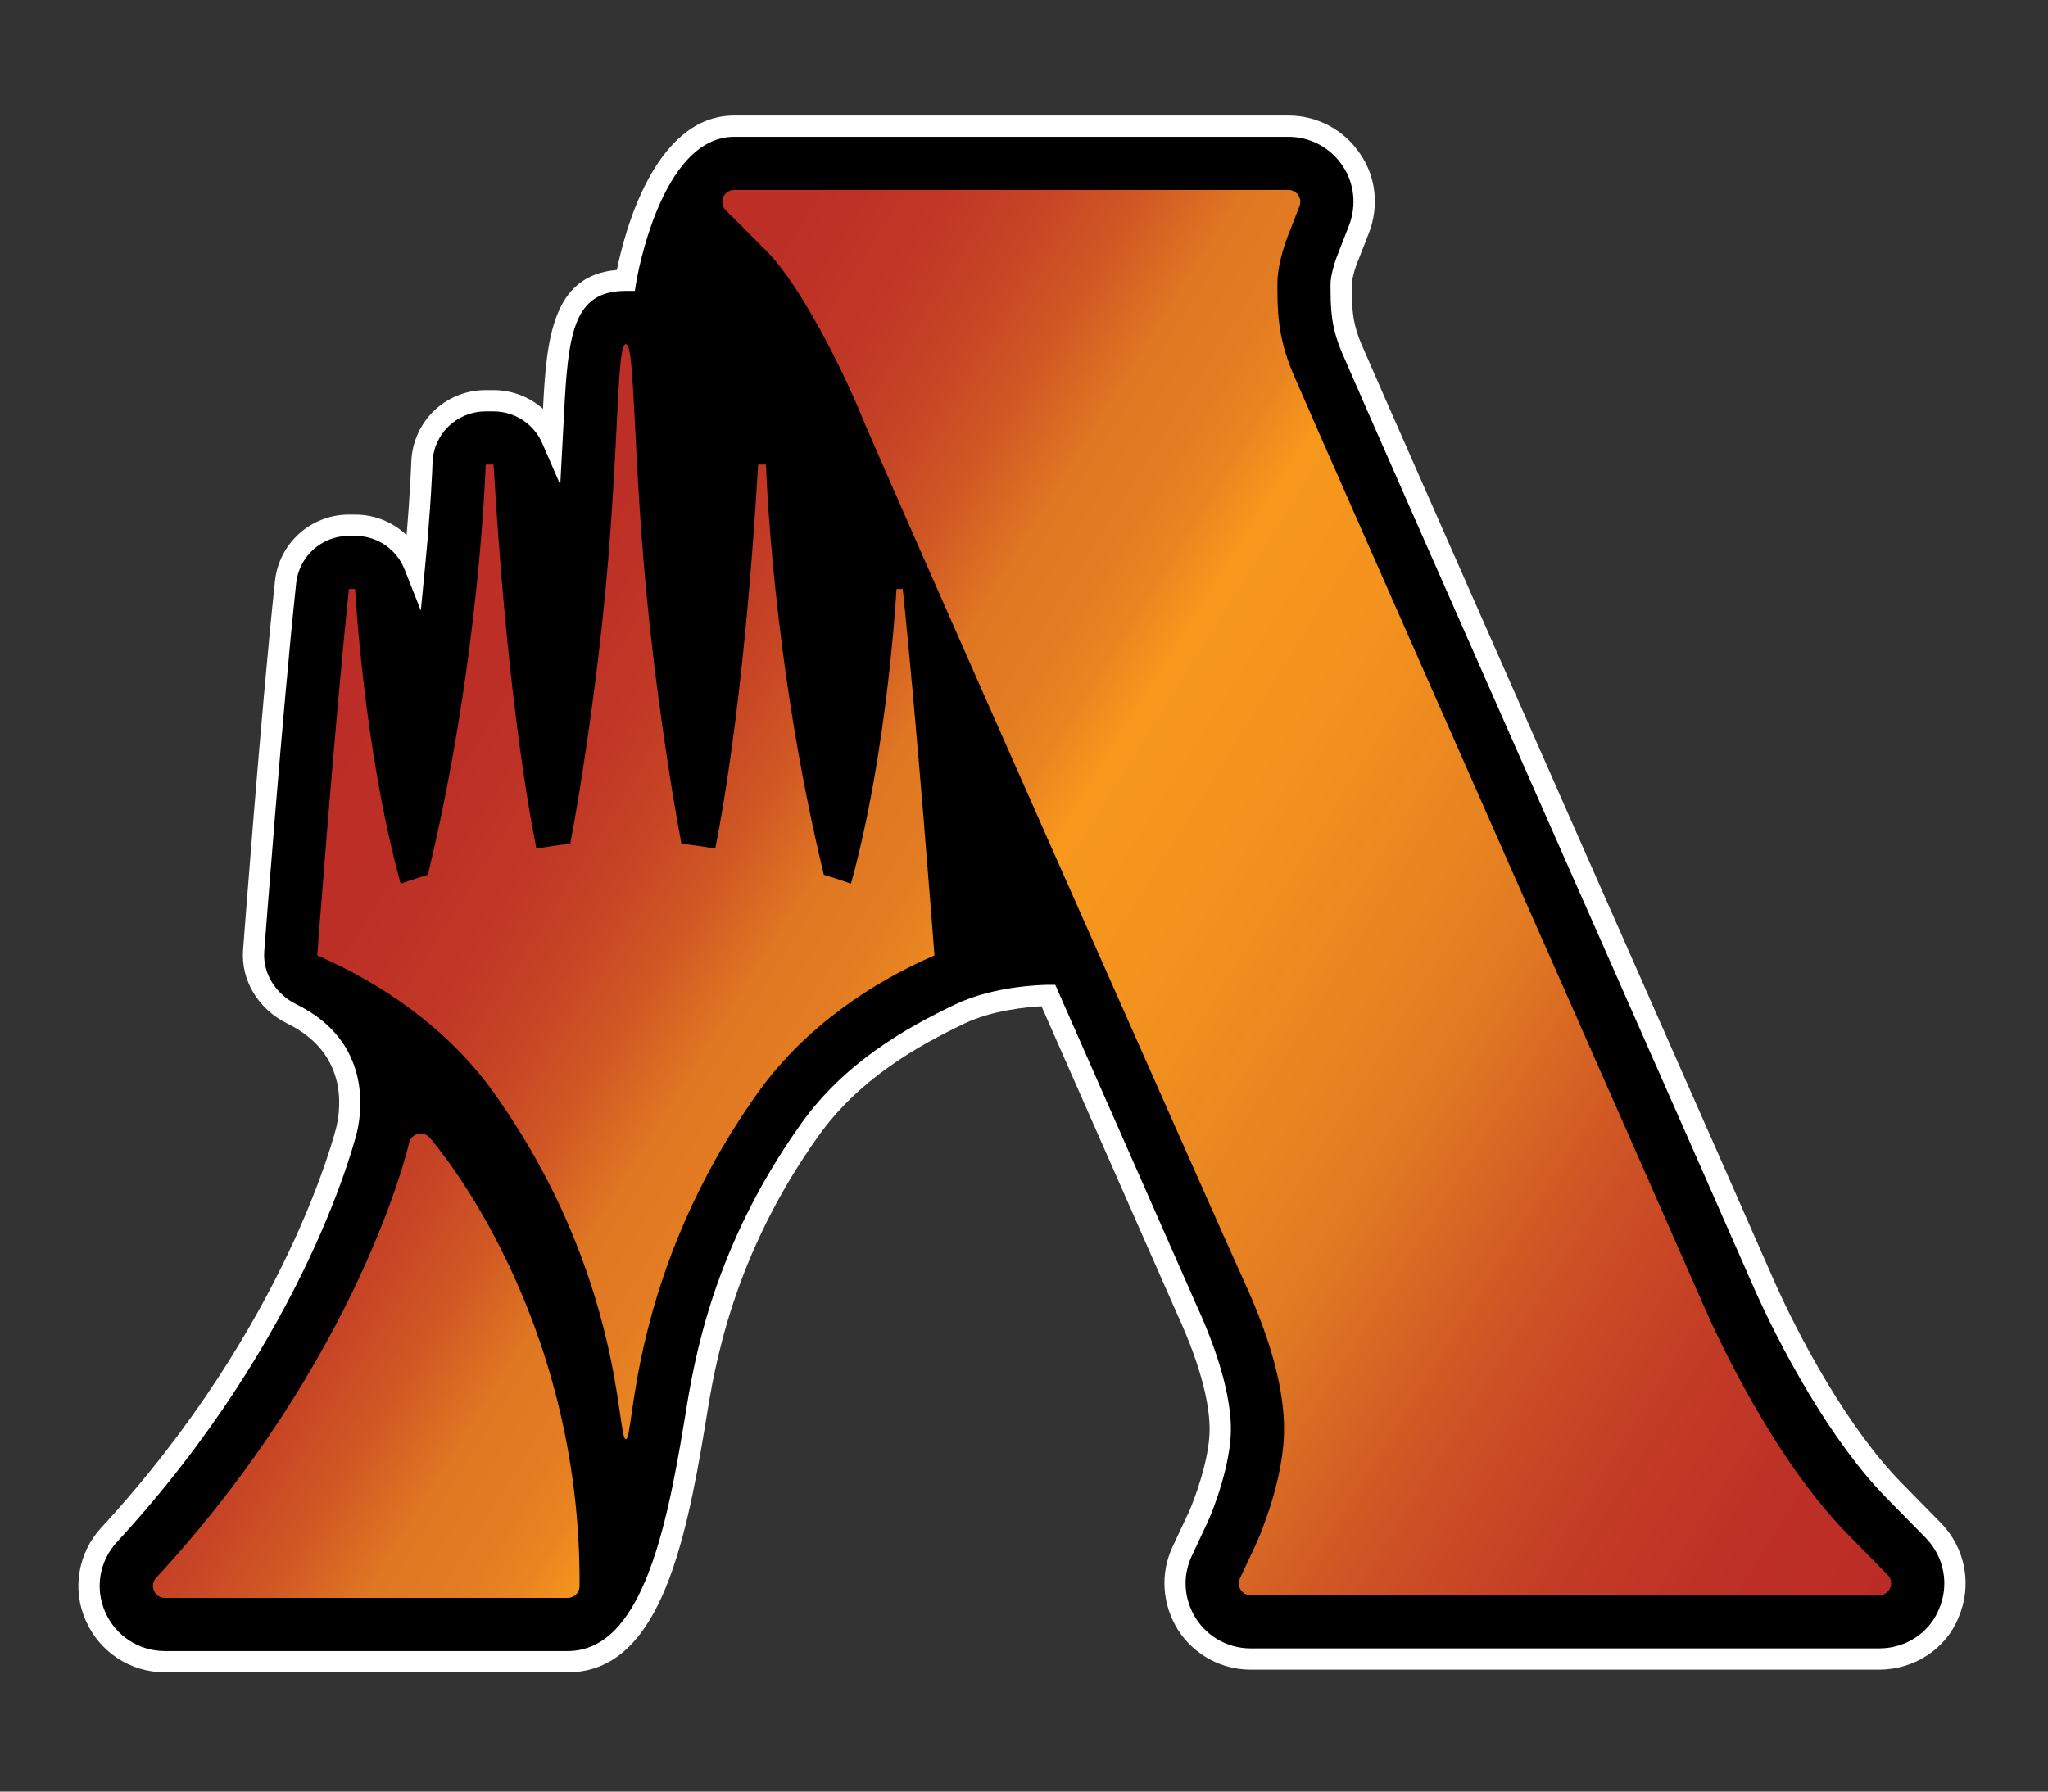<?xml version="1.0" encoding="utf-8"?>
<!-- Generator: Adobe Illustrator 15.1.0, SVG Export Plug-In . SVG Version: 6.00 Build 0)  -->
<!DOCTYPE svg PUBLIC "-//W3C//DTD SVG 1.1//EN" "http://www.w3.org/Graphics/SVG/1.1/DTD/svg11.dtd">
<svg version="1.1" id="Layer_1" xmlns="http://www.w3.org/2000/svg" xmlns:xlink="http://www.w3.org/1999/xlink" x="0px" y="0px"
	 width="400px" height="350px" viewBox="0 0 400 350" enable-background="new 0 0 400 350" xml:space="preserve">
<rect x="0" y="0" width="400" height="350" fill="#333333" stroke="none"/>
<g id="Layer_1_1_">
</g>
<g>
	<path fill="#FFFFFF" d="M32.179,326.697c-6.724,0-12.783-3.99-15.452-10.155c-2.693-6.083-1.484-13.213,3.09-18.152
		c36.524-39.623,45.82-77.948,45.909-78.338c0.949-4.145,1.922-14.422-9.612-20.1c-5.694-2.798-9.084-8.452-8.638-14.389
		c0.024-0.39,3.488-46.339,6.229-72.04c0.795-7.41,7-12.994,14.454-12.994h1.2c3.845,0,7.406,1.48,10.05,4.015
		c0.746-8.801,0.917-14.138,0.917-14.191c0.235-7.945,6.627-14.142,14.535-14.142h1.541c3.634,0,7.041,1.351,9.652,3.667
		c0.689-13.59,1.769-26.106,14.43-27.136c1.331-6.639,7.154-30.169,22.898-30.169h108.284c5.63,0,10.861,2.798,13.992,7.487
		c3.082,4.445,3.723,10.232,1.712,15.448l-2.49,6.367c-0.446,1.196-0.852,3.038-0.852,3.5c0,4.485,0,7.45,1.897,11.903
		c1.89,4.465,24.649,56.085,42.94,97.561l7.941,17.982c14.511,32.883,27.018,61.256,29.07,65.984
		c5.629,12.938,15.281,30.458,25.469,40.832l7.738,7.884c4.817,4.939,6.156,12.191,3.431,18.485
		c-2.393,6.051-8.614,10.171-15.46,10.171H244.254c-5.686,0-10.95-2.854-14.089-7.624c-3.212-5.054-3.618-11.21-1.104-16.481
		c0,0,3.099-6.603,3.106-6.619c1.038-2.279,4.088-10.334,4.088-16.238c0-4.007-1.127-11.227-6.513-22.89
		c-0.365-0.787-22.833-51.863-26.321-59.739c-2.822,0.146-9.604,0.763-15.086,3.383c-9.052,4.331-20.464,10.723-28.438,21.884
		c-16.831,23.587-20.318,45.114-21.989,55.464l-0.203,1.266c-4.007,24.35-9.376,48.115-26.832,48.115H32.179z"/>
	<path d="M32.179,322.545c-5.061,0-9.636-3.002-11.64-7.649c-2.036-4.599-1.119-9.96,2.328-13.684
		c37.4-40.58,46.81-79.83,46.899-80.22c0.917-3.99,2.774-17.576-11.818-24.755c-4.161-2.061-6.651-6.116-6.334-10.366
		c0.032-0.405,3.496-46.343,6.229-71.909c0.56-5.289,4.996-9.279,10.317-9.279h1.2c4.291,0,8.087,2.583,9.668,6.578l3.164,8.01
		l0.835-8.573c1.135-11.708,1.452-19.771,1.452-20.314c0.17-5.589,4.729-10.018,10.382-10.018h1.541c4.137,0,7.868,2.45,9.515,6.242
		l3.512,8.091l0.697-13.1c0.811-16.279,1.72-24.771,12.102-24.771h1.768l0.284-1.752c0.041-0.28,4.688-28.349,19.102-28.349h108.284
		c4.242,0,8.185,2.109,10.537,5.637c2.304,3.322,2.79,7.775,1.289,11.652l-2.474,6.351c-0.552,1.456-1.144,3.853-1.144,5.009
		c0,4.64,0,8.302,2.238,13.533c1.891,4.481,23.701,53.956,42.957,97.606l7.94,17.978c14.495,32.866,27.003,61.239,29.055,65.969
		c5.783,13.277,15.728,31.301,26.313,42.089l7.738,7.884c3.625,3.715,4.647,9.182,2.587,13.919
		c-1.824,4.606-6.497,7.673-11.647,7.673H244.254c-4.283,0-8.257-2.149-10.617-5.743c-2.441-3.853-2.75-8.387-0.828-12.41
		l3.091-6.586c1.266-2.79,4.51-11.404,4.51-18.071c0-4.421-1.2-12.28-6.902-24.642c-0.357-0.779-27.399-62.181-27.399-62.181h-1.355
		c-0.413,0-10.276,0.041-18.201,3.828c-9.506,4.543-21.511,11.291-30.027,23.215c-17.407,24.39-20.992,46.558-22.711,57.216
		l-0.211,1.257c-3.544,21.593-8.524,44.637-22.727,44.637H32.179z"/>
	<linearGradient id="SVGID_1_" gradientUnits="userSpaceOnUse" x1="366.324" y1="314.857" x2="62.103" y2="124.759">
		<stop  offset="0" style="stop-color:#BB2C26"/>
		<stop  offset="0.079" style="stop-color:#BD3026"/>
		<stop  offset="0.16" style="stop-color:#C33D25"/>
		<stop  offset="0.243" style="stop-color:#CD5125"/>
		<stop  offset="0.326" style="stop-color:#DB6E23"/>
		<stop  offset="0.35" style="stop-color:#E07823"/>
		<stop  offset="0.401" style="stop-color:#E78221"/>
		<stop  offset="0.514" style="stop-color:#F3921E"/>
		<stop  offset="0.6" style="stop-color:#F7981D"/>
		<stop  offset="0.603" style="stop-color:#F6961D"/>
		<stop  offset="0.631" style="stop-color:#E98521"/>
		<stop  offset="0.662" style="stop-color:#E27B22"/>
		<stop  offset="0.7" style="stop-color:#E07823"/>
		<stop  offset="0.706" style="stop-color:#DE7323"/>
		<stop  offset="0.746" style="stop-color:#D15924"/>
		<stop  offset="0.79" style="stop-color:#C74525"/>
		<stop  offset="0.839" style="stop-color:#C03726"/>
		<stop  offset="0.9" style="stop-color:#BC2F26"/>
		<stop  offset="1" style="stop-color:#BB2C26"/>
	</linearGradient>
	<path fill="url(#SVGID_1_)" d="M244.254,311.643c-0.778,0-1.509-0.405-1.947-1.07c-0.421-0.665-0.47-1.524-0.129-2.238l3.098-6.603
		c0.065-0.114,5.516-11.973,5.516-22.517c0-7.949-2.644-17.699-7.852-28.989c-3.325-7.203-71.216-160.516-74.493-168.563
		c-3.666-9.044-12.021-25.915-18.802-32.696l-7.9-7.892c-0.666-0.673-0.86-1.671-0.503-2.539c0.357-0.86,1.2-1.428,2.141-1.428
		h108.284c0.763,0,1.477,0.381,1.898,1.014c0.438,0.632,0.52,1.436,0.243,2.149l-2.466,6.318c-0.016,0.041-1.85,4.818-1.85,8.785
		c0,5.126,0,10.423,3.066,17.609c2.093,4.948,27.757,63.129,48.375,109.886l2.579,5.824c14.487,32.834,26.979,61.174,29.022,65.895
		c2.984,6.846,13.854,30.385,28.438,45.229l7.738,7.884c0.648,0.665,0.843,1.654,0.47,2.515c-0.341,0.859-1.184,1.427-2.125,1.427
		H244.254z M32.179,312.162c-0.924,0-1.752-0.552-2.109-1.396c-0.373-0.843-0.211-1.816,0.406-2.498
		c39.891-43.281,49.332-84.583,49.429-85.005c0.195-0.844,0.844-1.524,1.687-1.735c0.179-0.049,0.39-0.081,0.584-0.081
		c0.648,0,1.297,0.292,1.735,0.795c1.217,1.379,29.638,34.537,29.282,87.616c0,1.266-1.039,2.304-2.32,2.304H32.179z
		 M122.229,281.161c1.784,0,0.422-32.137,25.842-67.761c9.182-12.848,22.5-21.608,34.44-26.75c0,0-3.456-45.727-6.197-71.585h-1.216
		c0,0-1.671,31.455-8.89,57.565c0,0-1.979-0.722-5.305-1.744c-10.188-42.072-11.291-80.138-11.291-80.138h-1.541
		c-2.417,41.399-6.44,65.352-8.371,75.028c-2.166-0.373-4.38-0.698-6.61-0.957c-0.917-4.826-2.62-14.543-4.485-28.527
		c-2.758-20.651-3.618-35.129-4.299-47.856c-0.698-12.734-0.876-21.227-2.077-21.227c-1.201,0-1.371,8.493-2.06,21.227
		c-0.698,12.727-1.558,27.205-4.315,47.856c-1.857,13.983-3.553,23.701-4.477,28.527c-2.231,0.259-4.437,0.584-6.611,0.957
		c-1.931-9.677-5.945-33.629-8.363-75.028h-1.541c0,0-1.111,38.066-11.291,80.138c-3.326,1.022-5.305,1.744-5.305,1.744
		c-7.235-26.11-8.906-57.565-8.906-57.565h-1.2c-2.758,25.858-6.197,71.585-6.197,71.585c11.94,5.142,25.258,13.902,34.44,26.75
		C121.824,249.024,120.453,281.161,122.229,281.161z"/>
</g>
</svg>

